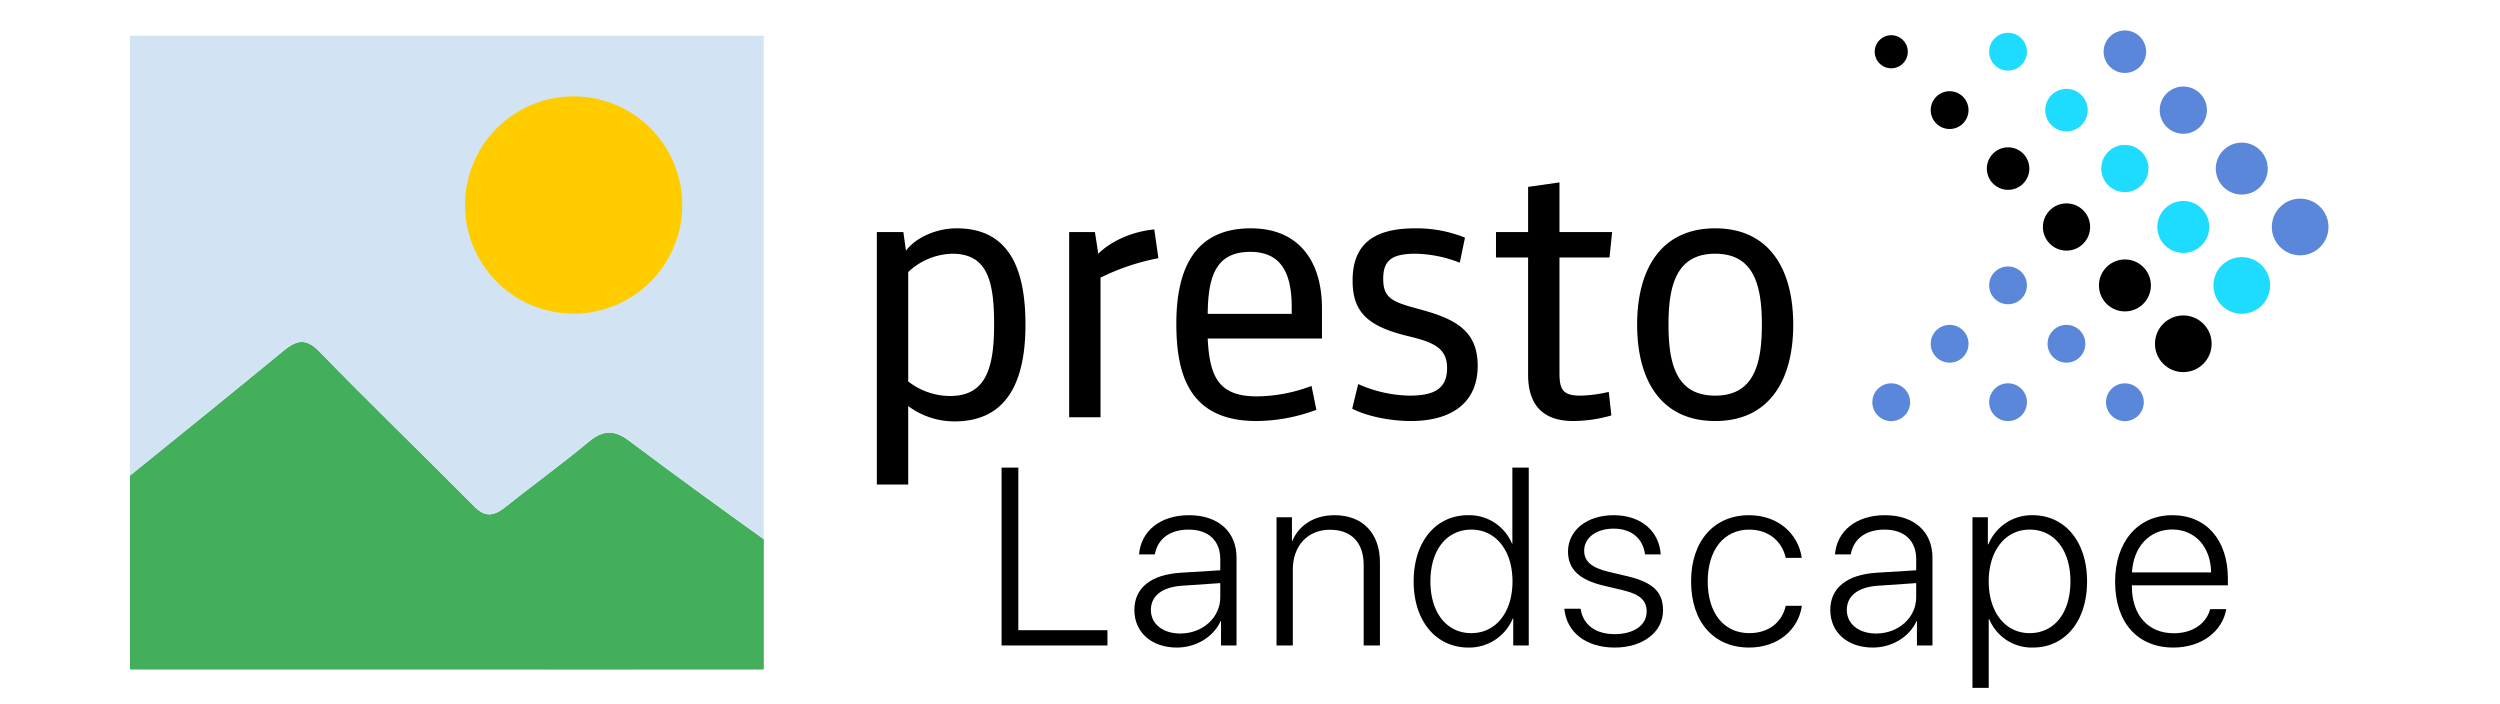 <svg id="Layer_1" data-name="Layer 1" xmlns="http://www.w3.org/2000/svg" xmlns:xlink="http://www.w3.org/1999/xlink" viewBox="0 0 726.44 204.44"><defs><style>.cls-1{fill:none;}.cls-2{clip-path:url(#clip-path);}.cls-3{fill:#43af5a;}.cls-4{fill:#d2e4f4;}.cls-5{fill:#fc0;}.cls-6{fill:#5b87da;}.cls-7{fill:#1edcff;}</style><clipPath id="clip-path"><rect class="cls-1" x="37.765" y="10.389" width="184.176" height="184.176"/></clipPath></defs><path d="M321.796,187.557H291.033V135.879h4.871v47.237h25.893Z"/><path d="M329.621,177.242c0-6.374,4.763-10.242,13.358-10.814l11.603-.717v-3.223c0-5.372-3.402-8.596-9.204-8.596-5.479,0-8.989,2.687-9.812,7.198h-4.584c.537-6.66,6.016-11.388,14.504-11.388,8.487,0,13.823,4.763,13.823,12.355v25.498h-4.512v-7.091h-.107c-2.077,4.62-7.163,7.699-12.713,7.699C334.635,188.165,329.621,183.761,329.621,177.242Zm24.961-3.688v-4.118l-11.03.752c-5.873.395-9.132,2.937-9.132,7.055,0,4.047,3.474,6.841,8.523,6.841C349.461,184.083,354.583,179.463,354.583,173.554Z"/><path d="M370.932,150.312h4.477v6.876h.107c1.897-4.512,6.267-7.484,12.283-7.484,8.165,0,13.179,5.265,13.179,13.716v24.138H396.251V164.171c0-6.518-3.582-10.242-9.812-10.242-6.446,0-10.78,4.655-10.78,11.567v22.061h-4.727Z"/><path d="M410.773,168.935c0-11.604,6.481-19.231,15.829-19.231a13.46,13.46,0,0,1,12.749,8.272h.107V135.879h4.763v51.678H439.71v-7.879h-.107A13.72,13.72,0,0,1,426.71,188.165C417.291,188.165,410.773,180.502,410.773,168.935Zm4.87,0c0,9.096,4.728,15.041,11.89,15.041,7.091,0,11.961-6.017,11.961-15.041,0-8.989-4.87-15.042-11.961-15.042C420.371,153.893,415.644,159.838,415.644,168.935Z"/><path d="M468.879,149.703c7.95,0,13.251,4.619,13.681,11.388h-4.549c-.608-4.655-3.975-7.484-9.132-7.484-5.085,0-8.559,2.686-8.559,6.41,0,3.044,2.112,4.942,7.055,6.124l5.622,1.325c7.449,1.791,10.243,4.655,10.243,9.92,0,6.303-5.909,10.779-14.039,10.779-8.416,0-14.003-4.477-14.647-11.28h4.728c.716,4.691,4.333,7.377,9.92,7.377s9.275-2.614,9.275-6.518c0-3.224-1.826-5.014-6.84-6.231l-5.587-1.325c-7.091-1.647-10.422-4.763-10.422-9.92C455.628,154.107,461.107,149.703,468.879,149.703Z"/><path d="M518.892,162.094c-1.003-4.584-4.764-8.201-10.637-8.201-7.27,0-12.033,5.838-12.033,15.042,0,9.347,4.799,15.041,12.069,15.041,5.622,0,9.525-3.116,10.601-7.95H523.583c-1.039,7.126-7.091,12.14-15.328,12.14-10.171,0-16.867-7.306-16.867-19.23,0-11.747,6.696-19.231,16.831-19.231,8.774,0,14.397,5.729,15.328,12.391Z"/><path d="M531.838,177.242c0-6.374,4.763-10.242,13.357-10.814l11.604-.717v-3.223c0-5.372-3.402-8.596-9.204-8.596-5.479,0-8.988,2.687-9.812,7.198h-4.584c.537-6.66,6.017-11.388,14.504-11.388,8.488,0,13.824,4.763,13.824,12.355v25.498h-4.513v-7.091h-.107c-2.077,4.62-7.162,7.699-12.713,7.699C536.852,188.165,531.838,183.761,531.838,177.242Zm24.961-3.688v-4.118l-11.03.752c-5.873.395-9.132,2.937-9.132,7.055,0,4.047,3.474,6.841,8.523,6.841C551.678,184.083,556.799,179.463,556.799,173.554Z"/><path d="M606.452,168.935c0,11.603-6.41,19.23-15.757,19.23a13.361,13.361,0,0,1-12.678-8.272H577.874V199.876h-4.727V150.312H577.624v7.879h.143a13.618,13.618,0,0,1,12.821-8.487C600.006,149.703,606.452,157.367,606.452,168.935Zm-4.834,0c0-9.061-4.656-15.042-11.854-15.042-7.055,0-11.89,6.089-11.89,15.042,0,8.988,4.835,15.041,11.89,15.041C596.962,183.976,601.618,178.03,601.618,168.935Z"/><path d="M646.903,176.992c-1.11,6.446-7.163,11.173-15.364,11.173-10.457,0-16.938-7.306-16.938-19.123,0-11.567,6.554-19.339,16.652-19.339,9.885,0,16.115,7.27,16.115,18.371v2.006H619.471v.287c0,8.415,4.763,13.644,12.176,13.644,5.623,0,9.526-2.937,10.565-7.019Zm-27.396-10.672h22.991c-.107-7.342-4.584-12.463-11.316-12.463C624.521,153.857,619.9,158.979,619.507,166.32Z"/><g class="cls-2"><path class="cls-3" d="M185.078,194.543h40.423v-35.297c-14.32-10.259-28.51-20.528-42.561-31.067-4.284-3.25-7.535-3.398-11.819.148-7.978,6.648-16.399,12.705-24.524,19.206-3.398,2.659-5.909,2.659-9.012-.591-14.774-14.921-29.99-29.547-44.616-44.616-3.693-3.841-6.353-3.841-10.341-.591-14.942,12.281-29.956,24.421-44.99,36.565v56.246H158.316v36.856H185.078V194.545Z"/><path class="cls-4" d="M37.638,73.836v64.461C52.672,126.153,67.687,114.014,82.628,101.733c3.989-3.25,6.648-3.25,10.341.591,14.626,15.069,29.843,29.695,44.616,44.616,3.102,3.25,5.614,3.25,9.012.591,8.125-6.5,16.546-12.558,24.524-19.206,4.284-3.546,7.535-3.398,11.819-.148,14.051,10.539,28.241,20.81,42.561,31.069V6.789H37.563V47.026H-1.62v26.811H37.638Z"/></g><path class="cls-5" d="M166.995,91.136a31.565,31.565,0,1,0-31.877-31.564A31.565,31.565,0,0,0,166.995,91.136Z"/><path d="M277.361,122.448a22.483,22.483,0,0,1-13.455-4.449v22.787h-9.116V67.432h7.704l.76,5.426c2.496-3.474,8.356-6.511,14.759-6.511,15.841,0,19.964,12.806,19.964,27.997C297.977,111.271,292.335,122.448,277.361,122.448Zm-13.455-11.611a19.862,19.862,0,0,0,12.152,4.231c10.525,0,12.804-8.245,12.804-20.832,0-12.588-1.952-20.511-12.152-20.511a19.308,19.308,0,0,0-12.804,5.318Zm72.7-35.808a65.116,65.116,0,0,0-16.819,5.643v40.581h-9.114v-53.82h7.488l.975,6.293c3.256-3.254,9.225-6.401,16.278-7.053Zm14.323,23.33c.544,11.393,3.364,16.819,14.324,16.819a45.775,45.775,0,0,0,15.842-3.038l1.411,6.942A50.481,50.481,0,0,1,365.144,122.34c-19.424,0-23.331-13.24-23.331-28.322,0-15.515,5.099-27.67,21.595-27.67,14.648,0,20.725,10.309,20.725,23.223v8.789H350.929Zm0-7.16h24.415V89.244c0-9.984-3.146-16.059-12.045-16.059C353.209,73.185,351.038,80.455,350.929,91.199Zm59.029,31.143c-5.426,0-12.371-1.195-17.037-3.583l1.736-7.16a38.198,38.198,0,0,0,14.867,3.364c7.16,0,10.96-1.955,10.96-8.03,0-5.754-3.907-7.488-11.177-9.225-11.827-2.82-16.275-6.945-16.275-16.167,0-10.093,5.534-15.193,18.12-15.193a37.415,37.415,0,0,1,14.54,2.711l-1.519,7.273a36.808,36.808,0,0,0-12.804-2.606c-6.837,0-9.441,1.844-9.441,7.272,0,5.642,2.604,6.728,10.308,8.788C422.76,92.607,429.38,95.97,429.38,106.281,429.38,117.563,421.132,122.341,409.957,122.341Zm58.27-1.63a40.452,40.452,0,0,1-11.067,1.628c-9.224,0-13.13-5.102-13.13-13.458V74.813h-9.332V67.432H444.031V54.302l9.114-1.302V67.432h15.299l-.759,7.381H453.145v33.639c0,4.99,1.193,6.511,6.185,6.511a40.049,40.049,0,0,0,8.138-1.088l.759,6.837ZM498.391,122.341c-15.626,0-22.68-11.719-22.68-27.997,0-16.277,7.054-27.997,22.68-27.997,15.625,0,22.679,11.719,22.679,27.997C521.07,110.621,514.016,122.341,498.391,122.341Zm0-48.615c-11.285,0-13.566,9.222-13.566,20.619,0,11.393,2.28,20.619,13.566,20.619,11.284,0,13.564-9.225,13.564-20.619C511.955,82.948,509.675,73.726,498.391,73.726Z"/><circle class="cls-6" cx="617.436" cy="15.019" r="6.178"/><circle class="cls-6" cx="634.419" cy="32.004" r="6.864"/><circle class="cls-6" cx="651.402" cy="48.99" r="7.549" transform="translate(156.15 474.959) rotate(-45)"/><circle class="cls-6" cx="668.369" cy="65.956" r="8.234" transform="translate(149.123 491.926) rotate(-45)"/><circle class="cls-7" cx="583.486" cy="15.019" r="5.493"/><circle class="cls-7" cx="600.469" cy="32.004" r="6.178"/><circle class="cls-7" cx="617.437" cy="48.971" r="6.864"/><circle class="cls-7" cx="634.413" cy="65.946" r="7.549" transform="translate(139.184 467.913) rotate(-45)"/><circle class="cls-7" cx="651.4" cy="82.94" r="8.234" transform="translate(132.143 484.902) rotate(-45)"/><circle cx="549.555" cy="15.039" r="4.807"/><circle cx="566.512" cy="31.994" r="5.493"/><circle cx="583.504" cy="48.989" r="6.178"/><circle cx="600.478" cy="65.963" r="6.864"/><circle cx="617.452" cy="82.942" r="7.549" transform="translate(122.199 460.898) rotate(-45)"/><circle cx="634.414" cy="99.895" r="8.234" transform="translate(115.179 477.857) rotate(-45)"/><circle class="cls-6" cx="583.489" cy="82.916" r="5.493"/><circle class="cls-6" cx="566.516" cy="99.89" r="5.493"/><circle class="cls-6" cx="549.547" cy="116.876" r="5.493"/><circle class="cls-6" cx="583.49" cy="116.867" r="5.493"/><circle class="cls-6" cx="617.443" cy="116.88" r="5.493" transform="translate(98.199 470.832) rotate(-45)"/><circle class="cls-6" cx="600.462" cy="99.889" r="5.493" transform="translate(105.239 453.848) rotate(-45)"/></svg>